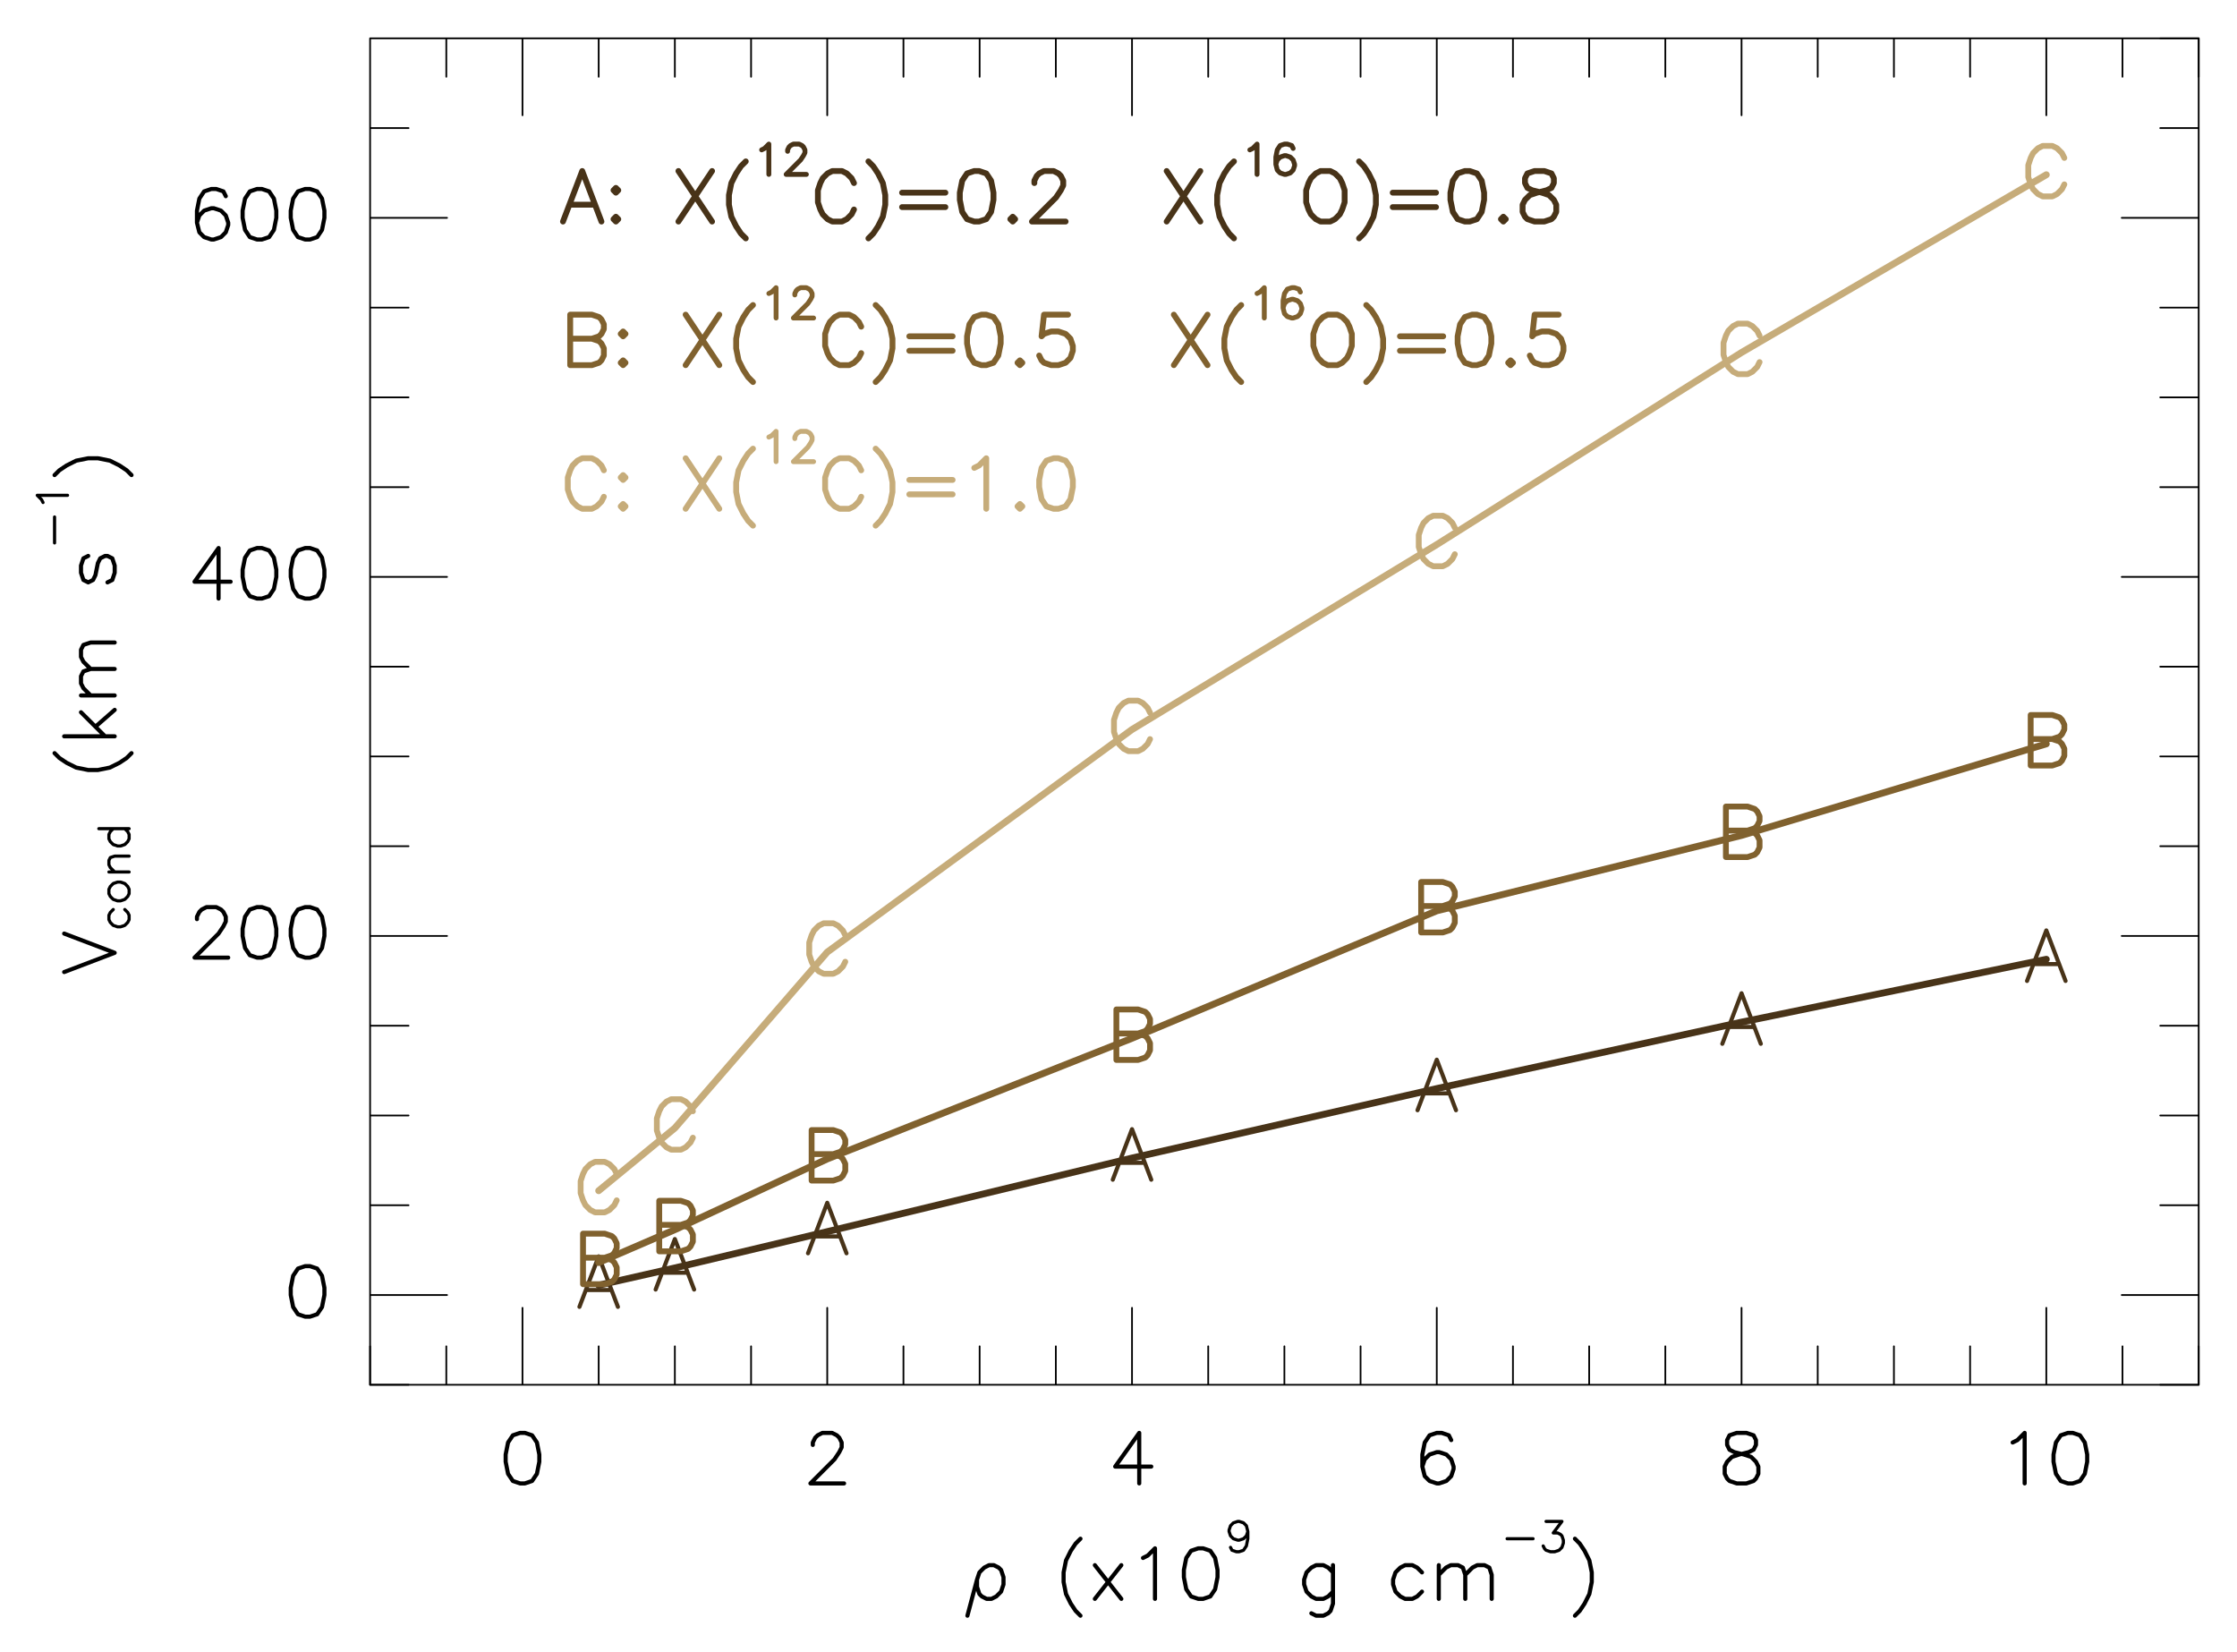 <?xml version="1.0" encoding="utf-8"?>
<!-- Generator: Adobe Illustrator 23.0.4, SVG Export Plug-In . SVG Version: 6.00 Build 0)  -->
<svg version="1.1" id="Layer_1" xmlns="http://www.w3.org/2000/svg" xmlns:xlink="http://www.w3.org/1999/xlink" x="0px" y="0px"
	 viewBox="0 0 654 483" style="enable-background:new 0 0 654 483;" xml:space="preserve">
<style type="text/css">
	
		.st0{clip-path:url(#SVGID_2_);fill:none;stroke:#000000;stroke-width:0.5;stroke-linecap:round;stroke-linejoin:round;stroke-miterlimit:10;}
	
		.st1{clip-path:url(#SVGID_2_);fill:none;stroke:#000000;stroke-width:1.203;stroke-linecap:round;stroke-linejoin:round;stroke-miterlimit:10;}
	
		.st2{clip-path:url(#SVGID_2_);fill:none;stroke:#000000;stroke-width:0.922;stroke-linecap:round;stroke-linejoin:round;stroke-miterlimit:10;}
	
		.st3{clip-path:url(#SVGID_2_);fill:none;stroke:#483318;stroke-width:1.203;stroke-linecap:round;stroke-linejoin:round;stroke-miterlimit:10;}
	
		.st4{clip-path:url(#SVGID_2_);fill:none;stroke:#483318;stroke-width:2;stroke-linecap:round;stroke-linejoin:round;stroke-miterlimit:10;}
	
		.st5{clip-path:url(#SVGID_2_);fill:none;stroke:#80612E;stroke-width:1.703;stroke-linecap:round;stroke-linejoin:round;stroke-miterlimit:10;}
	
		.st6{clip-path:url(#SVGID_2_);fill:none;stroke:#80612E;stroke-width:2;stroke-linecap:round;stroke-linejoin:round;stroke-miterlimit:10;}
	
		.st7{clip-path:url(#SVGID_2_);fill:none;stroke:#C6AC7A;stroke-width:1.703;stroke-linecap:round;stroke-linejoin:round;stroke-miterlimit:10;}
	
		.st8{clip-path:url(#SVGID_2_);fill:none;stroke:#C6AC7A;stroke-width:2;stroke-linecap:round;stroke-linejoin:round;stroke-miterlimit:10;}
	
		.st9{clip-path:url(#SVGID_2_);fill:none;stroke:#483318;stroke-width:1.703;stroke-linecap:round;stroke-linejoin:round;stroke-miterlimit:10;}
	
		.st10{clip-path:url(#SVGID_2_);fill:none;stroke:#483318;stroke-width:1.422;stroke-linecap:round;stroke-linejoin:round;stroke-miterlimit:10;}
	
		.st11{clip-path:url(#SVGID_2_);fill:none;stroke:#80612E;stroke-width:1.422;stroke-linecap:round;stroke-linejoin:round;stroke-miterlimit:10;}
	
		.st12{clip-path:url(#SVGID_2_);fill:none;stroke:#C6AC7A;stroke-width:1.422;stroke-linecap:round;stroke-linejoin:round;stroke-miterlimit:10;}
</style>
<g>
	<defs>
		<rect id="SVGID_1_" x="-55" y="-83" width="792" height="612"/>
	</defs>
	<clipPath id="SVGID_2_">
		<use xlink:href="#SVGID_1_"  style="overflow:visible;"/>
	</clipPath>
	<path class="st0" d="M642.8,404.8v-11.25 M620.52,404.8v-11.25 M598.25,404.8v-22.5 M575.97,404.8v-11.25 M553.7,404.8v-11.25
		 M531.42,404.8v-11.25 M509.15,404.8v-22.5 M486.87,404.8v-11.25 M464.6,404.8v-11.25 M442.32,404.8v-11.25 M420.05,404.8v-22.5
		 M397.77,404.8v-11.25 M375.5,404.8v-11.25 M353.23,404.8v-11.25 M330.95,404.8v-22.5 M308.68,404.8v-11.25 M286.4,404.8v-11.25
		 M264.13,404.8v-11.25 M241.85,404.8v-22.5 M219.58,404.8v-11.25 M197.3,404.8v-11.25 M175.03,404.8v-11.25 M152.75,404.8v-22.5
		 M130.48,404.8v-11.25 M108.2,404.8v-11.25 M108.2,404.8h534.6"/>
	<polyline class="st1" points="152.05,418.86 149.94,419.57 148.53,421.67 147.83,425.19 147.83,427.3 148.53,430.82 149.94,432.92 
		152.05,433.63 153.45,433.63 155.56,432.92 156.97,430.82 157.67,427.3 157.67,425.19 156.97,421.67 155.56,419.57 153.45,418.86 
		152.05,418.86 	"/>
	<polyline class="st1" points="237.63,422.38 237.63,421.67 238.33,420.27 239.04,419.57 240.44,418.86 243.26,418.86 
		244.66,419.57 245.37,420.27 246.07,421.67 246.07,423.08 245.37,424.49 243.96,426.6 236.93,433.63 246.77,433.63 	"/>
	<path class="st1" d="M333.06,418.86v14.77 M333.06,418.86l-7.03,9.85h10.55"/>
	<polyline class="st1" points="424.27,420.97 423.57,419.57 421.46,418.86 420.05,418.86 417.94,419.57 416.53,421.67 
		415.83,425.19 415.83,428.71 416.53,431.52 417.94,432.92 420.05,433.63 420.75,433.63 422.86,432.92 424.27,431.52 424.97,429.41 
		424.97,428.71 424.27,426.6 422.86,425.19 420.75,424.49 420.05,424.49 417.94,425.19 416.53,426.6 415.83,428.71 	"/>
	<polyline class="st1" points="507.74,418.86 505.63,419.57 504.93,420.97 504.93,422.38 505.63,423.78 507.04,424.49 
		509.85,425.19 511.96,425.89 513.37,427.3 514.07,428.71 514.07,430.82 513.37,432.22 512.67,432.92 510.56,433.63 507.74,433.63 
		505.63,432.92 504.93,432.22 504.23,430.82 504.23,428.71 504.93,427.3 506.34,425.89 508.45,425.19 511.26,424.49 512.67,423.78 
		513.37,422.38 513.37,420.97 512.67,419.57 510.56,418.86 507.74,418.86 	"/>
	<path class="st1" d="M604.58,418.86l-2.11,0.71l-1.41,2.1l-0.7,3.52v2.11l0.7,3.52l1.41,2.1l2.11,0.71h1.4l2.11-0.71l1.41-2.1
		l0.7-3.52v-2.11l-0.7-3.52l-1.41-2.1l-2.11-0.71H604.58 M588.41,421.67l1.4-0.7l2.11-2.11v14.77"/>
	<path class="st0" d="M108.2,11.2h11.25 M108.2,37.44h11.25 M108.2,63.68h22.5 M108.2,89.92h11.25 M108.2,116.16h11.25 M108.2,142.4
		h11.25 M108.2,168.64h22.5 M108.2,194.88h11.25 M108.2,221.12h11.25 M108.2,247.36h11.25 M108.2,273.6h22.5 M108.2,299.84h11.25
		 M108.2,326.08h11.25 M108.2,352.32h11.25 M108.2,378.56h22.5 M108.2,404.8h11.25 M108.2,404.8V11.2 M642.8,11.2v11.25
		 M620.52,11.2v11.25 M598.25,11.2v22.5 M575.97,11.2v11.25 M553.7,11.2v11.25 M531.42,11.2v11.25 M509.15,11.2v22.5 M486.87,11.2
		v11.25 M464.6,11.2v11.25 M442.32,11.2v11.25 M420.05,11.2v22.5 M397.77,11.2v11.25 M375.5,11.2v11.25 M353.23,11.2v11.25
		 M330.95,11.2v22.5 M308.68,11.2v11.25 M286.4,11.2v11.25 M264.13,11.2v11.25 M241.85,11.2v22.5 M219.58,11.2v11.25 M197.3,11.2
		v11.25 M175.03,11.2v11.25 M152.75,11.2v22.5 M130.48,11.2v11.25 M108.2,11.2v11.25 M108.2,11.2h534.6"/>
	<polyline class="st1" points="89.22,370.12 87.11,370.83 85.7,372.93 85,376.45 85,378.56 85.7,382.08 87.11,384.18 89.22,384.89 
		90.62,384.89 92.73,384.18 94.14,382.08 94.84,378.56 94.84,376.45 94.14,372.93 92.73,370.83 90.62,370.12 89.22,370.12 	"/>
	<path class="st1" d="M89.22,265.16l-2.11,0.71l-1.41,2.1l-0.7,3.52v2.11l0.7,3.52l1.41,2.1l2.11,0.71h1.4l2.11-0.71l1.41-2.1
		l0.7-3.52v-2.11l-0.7-3.52l-1.41-2.1l-2.11-0.71H89.22 M75.15,265.16l-2.11,0.71l-1.4,2.1l-0.71,3.52v2.11l0.71,3.52l1.4,2.1
		l2.11,0.71h1.41l2.11-0.71l1.41-2.1l0.7-3.52v-2.11l-0.7-3.52l-1.41-2.1l-2.11-0.71H75.15 M57.58,268.68v-0.71l0.7-1.4l0.7-0.7
		l1.41-0.71h2.81l1.41,0.71l0.7,0.7l0.7,1.4v1.41l-0.7,1.41l-1.41,2.11l-7.03,7.03h9.85"/>
	<path class="st1" d="M89.22,160.2l-2.11,0.71l-1.41,2.11l-0.7,3.51v2.11l0.7,3.52l1.41,2.11l2.11,0.7h1.4l2.11-0.7l1.41-2.11
		l0.7-3.52v-2.11l-0.7-3.51l-1.41-2.11l-2.11-0.71H89.22 M75.15,160.2l-2.11,0.71l-1.4,2.11l-0.71,3.51v2.11l0.71,3.52l1.4,2.11
		l2.11,0.7h1.41l2.11-0.7l1.41-2.11l0.7-3.52v-2.11l-0.7-3.51l-1.41-2.11l-2.11-0.71H75.15 M63.9,160.2v14.77 M63.9,160.2
		l-7.03,9.85h10.55"/>
	<path class="st1" d="M89.22,55.24l-2.11,0.71l-1.41,2.11L85,61.57v2.11l0.7,3.52l1.41,2.11l2.11,0.7h1.4l2.11-0.7l1.41-2.11
		l0.7-3.52v-2.11l-0.7-3.51l-1.41-2.11l-2.11-0.71H89.22 M75.15,55.24l-2.11,0.71l-1.4,2.11l-0.71,3.51v2.11l0.71,3.52l1.4,2.11
		l2.11,0.7h1.41l2.11-0.7l1.41-2.11l0.7-3.52v-2.11l-0.7-3.51l-1.41-2.11l-2.11-0.71H75.15 M66.01,57.35l-0.7-1.4l-2.11-0.71h-1.41
		l-2.11,0.71l-1.4,2.11l-0.7,3.51v3.52l0.7,2.81l1.4,1.41l2.11,0.7h0.71l2.11-0.7l1.4-1.41l0.71-2.11v-0.7l-0.71-2.11l-1.4-1.41
		l-2.11-0.7h-0.71l-2.11,0.7l-1.4,1.41l-0.7,2.11"/>
	<path class="st0" d="M642.8,11.2h-11.25 M642.8,37.44h-11.25 M642.8,63.68h-22.5 M642.8,89.92h-11.25 M642.8,116.16h-11.25
		 M642.8,142.4h-11.25 M642.8,168.64h-22.5 M642.8,194.88h-11.25 M642.8,221.12h-11.25 M642.8,247.36h-11.25 M642.8,273.6h-22.5
		 M642.8,299.84h-11.25 M642.8,326.08h-11.25 M642.8,352.32h-11.25 M642.8,378.56h-22.5 M642.8,404.8h-11.25 M642.8,404.8V11.2"/>
	<path class="st1" d="M350.33,452.61l-2.11,0.71l-1.41,2.1l-0.7,3.52v2.11l0.7,3.52l1.41,2.1l2.11,0.71h1.4l2.11-0.71l1.41-2.1
		l0.7-3.52v-2.11l-0.7-3.52l-1.41-2.1l-2.11-0.71H350.33 M334.16,455.42l1.4-0.7l2.11-2.11v14.77 M327.83,457.53l-7.74,9.85
		 M320.09,457.53l7.74,9.85 M315.88,449.8l-1.41,1.41l-1.41,2.11l-1.4,2.81l-0.71,3.51v2.82l0.71,3.51l1.4,2.81l1.41,2.11l1.41,1.41
		 M285.64,461.75v2.11l0.7,2.11l0.71,0.7l1.4,0.71h1.41l1.41-0.71l1.4-1.4l0.71-2.11v-2.11l-0.71-2.11l-0.7-0.7l-1.41-0.71h-1.4
		l-1.41,0.71l-1.41,1.4L285.64,461.75l-2.81,10.55"/>
	<polyline class="st2" points="364.81,447.69 364.39,448.96 363.55,449.8 362.28,450.22 361.86,450.22 360.59,449.8 359.75,448.96 
		359.33,447.69 359.33,447.27 359.75,446 360.59,445.16 361.86,444.74 362.28,444.74 363.55,445.16 364.39,446 364.81,447.69 
		364.81,449.8 364.39,451.91 363.55,453.17 362.28,453.6 361.44,453.6 360.17,453.17 359.75,452.33 	"/>
	<path class="st1" d="M428.38,460.35l2.1-2.11l1.41-0.71H434l1.41,0.71l0.7,2.11v7.03 M420.64,460.35l2.11-2.11l1.41-0.71h2.11
		l1.4,0.71l0.71,2.11v7.03 M420.64,457.53v9.85 M415.72,459.64l-1.41-1.4l-1.4-0.71h-2.11l-1.41,0.71l-1.41,1.4l-0.7,2.11v1.41
		l0.7,2.11l1.41,1.4l1.41,0.71h2.11l1.4-0.71l1.41-1.4 M389.7,459.64l-1.4-1.4l-1.41-0.71h-2.11l-1.4,0.71l-1.41,1.4l-0.7,2.11v1.41
		l0.7,2.11l1.41,1.4l1.4,0.71h2.11l1.41-0.71l1.4-1.4 M389.7,457.53v11.25l-0.7,2.11l-0.7,0.71l-1.41,0.7h-2.11l-1.4-0.7"/>
	<path class="st2" d="M452,444.74h4.64l-2.53,3.37h1.27l0.84,0.42l0.42,0.43l0.42,1.26v0.85l-0.42,1.26l-0.84,0.84l-1.27,0.43h-1.26
		l-1.27-0.43l-0.42-0.42l-0.42-0.84 M440.61,449.8h7.59"/>
	<polyline class="st1" points="460.44,449.8 461.84,451.21 463.25,453.32 464.66,456.13 465.36,459.64 465.36,462.46 464.66,465.97 
		463.25,468.78 461.84,470.89 460.44,472.3 	"/>
	<path class="st1" d="M18.76,272.9l14.77,5.62 M18.76,284.15l14.77-5.63"/>
	<path class="st2" d="M33.11,242.24l-0.85,0.85l-0.42,0.84v1.27l0.42,0.84l0.85,0.84l1.26,0.42h0.85l1.26-0.42l0.85-0.84l0.42-0.84
		v-1.27l-0.42-0.84l-0.85-0.85 M28.89,242.24h8.86 M33.53,254.9l-1.27-1.27l-0.42-0.84v-1.27l0.42-0.84l1.27-0.42h4.22 M31.84,254.9
		h5.91 M31.84,261.23l0.42,0.84l0.85,0.84l1.26,0.43h0.85l1.26-0.43l0.85-0.84l0.42-0.84v-1.27l-0.42-0.84l-0.85-0.85l-1.26-0.42
		h-0.85l-1.26,0.42l-0.85,0.85l-0.42,0.84V261.23 M33.11,265.87l-0.85,0.84l-0.42,0.84v1.27l0.42,0.84l0.85,0.85l1.26,0.42h0.85
		l1.26-0.42l0.85-0.85l0.42-0.84v-1.27l-0.42-0.84l-0.85-0.84"/>
	<path class="st1" d="M25.79,162.51l-1.4,0.7l-0.71,2.11v2.11l0.71,2.11l1.4,0.7l1.41-0.7l0.7-1.41l0.71-3.51l0.7-1.41l1.41-0.7h0.7
		l1.41,0.7l0.7,2.11v2.11l-0.7,2.11l-1.41,0.7 M26.5,195.55l-2.11-2.1l-0.71-1.41v-2.11l0.71-1.41l2.11-0.7h7.03 M26.5,203.29
		l-2.11-2.11l-0.71-1.41v-2.11l0.71-1.4l2.11-0.71h7.03 M23.68,203.29h9.85 M27.9,212.43l5.63-4.92 M23.68,208.21l7.04,7.03
		 M18.76,215.24h14.77 M15.95,220.16l1.41,1.41l2.11,1.41l2.81,1.4l3.51,0.71h2.82l3.51-0.71l2.81-1.4l2.11-1.41l1.41-1.41"/>
	<path class="st2" d="M12.58,146.9l-0.43-0.85l-1.26-1.26h8.86 M15.95,158.71v-7.59"/>
	<polyline class="st1" points="15.95,138.88 17.36,137.48 19.47,136.07 22.28,134.66 25.79,133.96 28.61,133.96 32.12,134.66 
		34.93,136.07 37.04,137.48 38.45,138.88 	"/>
	<path class="st3" d="M594.73,281.83h7.04 M598.25,271.98l5.63,14.77 M598.25,271.98l-5.63,14.77"/>
	<path class="st3" d="M505.63,300.2h7.04 M509.15,290.35l5.63,14.77 M509.15,290.35l-5.62,14.77"/>
	<path class="st3" d="M416.53,319.61h7.04 M420.05,309.77l5.62,14.77 M420.05,309.77l-5.63,14.77"/>
	<path class="st3" d="M327.43,339.92h7.04 M330.95,330.08l5.63,14.77 M330.95,330.08l-5.62,14.77"/>
	<path class="st3" d="M238.33,361.44h7.04 M241.85,351.6l5.63,14.76 M241.85,351.6l-5.62,14.76"/>
	<path class="st3" d="M193.78,372.04h7.04 M197.3,362.2l5.63,14.76 M197.3,362.2l-5.62,14.76"/>
	<path class="st3" d="M171.51,377.1h7.03 M175.03,367.26l5.62,14.76 M175.03,367.26l-5.63,14.76"/>
	<polyline class="st4" points="598.25,280.42 509.15,298.79 420.05,318.21 330.95,338.52 241.85,360.03 197.3,370.64 175.03,375.69 
			"/>
	<path class="st5" d="M593.68,216.04h6.33l2.11,0.7l0.7,0.71l0.7,1.4v2.11l-0.7,1.41l-0.7,0.7l-2.11,0.7h-6.33 M593.68,209.01h6.33
		l2.11,0.7l0.7,0.71l0.7,1.4v1.41l-0.7,1.4l-0.7,0.71l-2.11,0.7 M593.68,209.01v14.76"/>
	<path class="st5" d="M504.58,242.8h6.33l2.11,0.71l0.7,0.7l0.7,1.41v2.11l-0.7,1.4l-0.7,0.71l-2.11,0.7h-6.33 M504.58,235.77h6.33
		l2.11,0.71l0.7,0.7l0.7,1.41v1.4l-0.7,1.41l-0.7,0.7l-2.11,0.7 M504.58,235.77v14.77"/>
	<path class="st5" d="M415.48,264.85h6.33l2.11,0.7l0.7,0.7l0.7,1.41v2.11l-0.7,1.4l-0.7,0.71l-2.11,0.7h-6.33 M415.48,257.82h6.33
		l2.11,0.7l0.7,0.7l0.7,1.41v1.4l-0.7,1.41l-0.7,0.7l-2.11,0.71 M415.48,257.82v14.76"/>
	<path class="st5" d="M326.38,302.11h6.33l2.11,0.7l0.7,0.7l0.7,1.41v2.11l-0.7,1.41l-0.7,0.7l-2.11,0.7h-6.33 M326.38,295.08h6.33
		l2.11,0.7l0.7,0.7l0.7,1.41v1.4l-0.7,1.41l-0.7,0.7l-2.11,0.71 M326.38,295.08v14.76"/>
	<path class="st5" d="M237.28,337.37h6.33l2.11,0.71l0.7,0.7l0.7,1.41v2.11l-0.7,1.4l-0.7,0.71l-2.11,0.7h-6.33 M237.28,330.34h6.33
		l2.11,0.71l0.7,0.7l0.7,1.41v1.4l-0.7,1.41l-0.7,0.7l-2.11,0.7 M237.28,330.34v14.77"/>
	<path class="st5" d="M192.73,358.05h6.33l2.11,0.7l0.7,0.71l0.7,1.4v2.11l-0.7,1.41l-0.7,0.7l-2.11,0.71h-6.33 M192.73,351.02h6.33
		l2.11,0.7l0.7,0.71l0.7,1.4v1.41l-0.7,1.4l-0.7,0.71l-2.11,0.7 M192.73,351.02v14.77"/>
	<path class="st5" d="M170.45,367.65h6.33l2.11,0.71l0.71,0.7l0.7,1.41v2.11l-0.7,1.4l-0.71,0.71l-2.11,0.7h-6.33 M170.45,360.62
		h6.33l2.11,0.71l0.71,0.7l0.7,1.41v1.4l-0.7,1.41l-0.71,0.7l-2.11,0.7 M170.45,360.62v14.77"/>
	<polyline class="st6" points="598.25,217.45 509.15,244.21 420.05,266.25 330.95,303.51 241.85,338.78 197.3,359.46 175.03,369.06 
			"/>
	<polyline class="st7" points="603.52,46.16 602.82,44.76 601.41,43.35 600.01,42.65 597.2,42.65 595.79,43.35 594.38,44.76 
		593.68,46.16 592.98,48.27 592.98,51.79 593.68,53.9 594.38,55.3 595.79,56.71 597.2,57.41 600.01,57.41 601.41,56.71 602.82,55.3 
		603.52,53.9 	"/>
	<polyline class="st7" points="514.42,98.12 513.72,96.71 512.31,95.31 510.91,94.6 508.1,94.6 506.69,95.31 505.28,96.71 
		504.58,98.12 503.88,100.23 503.88,103.74 504.58,105.85 505.28,107.26 506.69,108.67 508.1,109.37 510.91,109.37 512.31,108.67 
		513.72,107.26 514.42,105.85 	"/>
	<polyline class="st7" points="425.32,154.27 424.62,152.87 423.21,151.46 421.81,150.76 419,150.76 417.59,151.46 416.18,152.87 
		415.48,154.27 414.78,156.38 414.78,159.9 415.48,162.01 416.18,163.41 417.59,164.82 419,165.52 421.81,165.52 423.21,164.82 
		424.62,163.41 425.32,162.01 	"/>
	<polyline class="st7" points="336.22,208.33 335.52,206.92 334.11,205.51 332.71,204.81 329.9,204.81 328.49,205.51 327.08,206.92 
		326.38,208.33 325.68,210.44 325.68,213.95 326.38,216.06 327.08,217.47 328.49,218.87 329.9,219.58 332.71,219.58 334.11,218.87 
		335.52,217.47 336.22,216.06 	"/>
	<polyline class="st7" points="247.12,273.4 246.42,272 245.01,270.59 243.61,269.89 240.8,269.89 239.39,270.59 237.98,272 
		237.28,273.4 236.58,275.51 236.58,279.03 237.28,281.14 237.98,282.54 239.39,283.95 240.8,284.65 243.61,284.65 245.01,283.95 
		246.42,282.54 247.12,281.14 	"/>
	<polyline class="st7" points="202.57,324.83 201.87,323.43 200.46,322.02 199.06,321.32 196.25,321.32 194.84,322.02 
		193.43,323.43 192.73,324.83 192.03,326.94 192.03,330.46 192.73,332.57 193.43,333.97 194.84,335.38 196.25,336.08 199.06,336.08 
		200.46,335.38 201.87,333.97 202.57,332.57 	"/>
	<polyline class="st7" points="180.3,343.15 179.6,341.74 178.19,340.33 176.78,339.63 173.97,339.63 172.56,340.33 171.16,341.74 
		170.45,343.15 169.75,345.26 169.75,348.77 170.45,350.88 171.16,352.29 172.56,353.69 173.97,354.4 176.78,354.4 178.19,353.69 
		179.6,352.29 180.3,350.88 	"/>
	<polyline class="st8" points="598.25,51.08 509.15,103.04 420.05,159.19 330.95,213.25 241.85,278.32 197.3,329.75 175.03,348.07 	
		"/>
	<path class="st9" d="M218.03,47.18l-1.41,1.41l-1.4,2.11l-1.41,2.81l-0.7,3.52v2.81l0.7,3.51l1.41,2.82l1.4,2.11l1.41,1.4
		 M208.18,49.99l-9.84,14.77 M198.34,49.99l9.84,14.77 M180.06,63.35l-0.7,0.71l0.7,0.7l0.7-0.7L180.06,63.35 M180.06,54.92
		l-0.7,0.7l0.7,0.7l0.7-0.7L180.06,54.92 M166.7,59.84h7.03 M170.22,49.99l5.62,14.77 M170.22,49.99l-5.63,14.77"/>
	<path class="st10" d="M230.26,44.23v-0.42l0.42-0.85l0.43-0.42l0.84-0.42h1.69l0.84,0.42l0.42,0.42l0.43,0.85v0.84l-0.43,0.84
		l-0.84,1.27l-4.22,4.22h5.91 M222.67,43.81l0.84-0.42l1.27-1.27v8.86"/>
	<path class="st9" d="M360.76,47.18l-1.4,1.41l-1.41,2.11l-1.41,2.81l-0.7,3.52v2.81l0.7,3.51l1.41,2.82l1.41,2.11l1.4,1.4
		 M350.92,49.99l-9.84,14.77 M341.08,49.99l9.84,14.77 M302.4,53.51v-0.7l0.71-1.41l0.7-0.7l1.41-0.71h2.81l1.4,0.71l0.71,0.7
		l0.7,1.41v1.4l-0.7,1.41l-1.41,2.11l-7.03,7.03h9.84 M296.08,63.35l-0.71,0.71l0.71,0.7l0.7-0.7L296.08,63.35 M284.83,49.99
		l-2.11,0.71l-1.41,2.11l-0.7,3.51v2.11l0.7,3.52l1.41,2.11l2.11,0.7h1.4l2.11-0.7l1.41-2.11l0.7-3.52v-2.11l-0.7-3.51l-1.41-2.11
		l-2.11-0.71H284.83 M263.73,60.54h12.66 M263.73,56.32h12.66 M253.89,47.18l1.4,1.41l1.41,2.11l1.41,2.81l0.7,3.52v2.81l-0.7,3.51
		l-1.41,2.82l-1.41,2.11l-1.4,1.4 M249.67,53.51l-0.7-1.41l-1.41-1.4l-1.41-0.71h-2.81l-1.41,0.71l-1.4,1.4l-0.7,1.41l-0.71,2.11
		v3.52l0.71,2.1l0.7,1.41l1.4,1.41l1.41,0.7h2.81l1.41-0.7l1.41-1.41l0.7-1.41"/>
	<path class="st10" d="M378.06,43.39l-0.42-0.85l-1.27-0.42h-0.84l-1.27,0.42l-0.84,1.27L373,45.92v2.11l0.42,1.68l0.84,0.85
		l1.27,0.42h0.42l1.27-0.42l0.84-0.85l0.42-1.26v-0.42l-0.42-1.27l-0.84-0.84l-1.27-0.43h-0.42l-1.27,0.43l-0.84,0.84L373,48.03
		 M365.4,43.81l0.85-0.42l1.26-1.27v8.86"/>
	<path class="st9" d="M448.65,49.99l-2.11,0.71l-0.7,1.4v1.41l0.7,1.41l1.41,0.7l2.81,0.7l2.11,0.71l1.41,1.4l0.7,1.41v2.11
		l-0.7,1.4l-0.7,0.71l-2.11,0.7h-2.82l-2.11-0.7l-0.7-0.71l-0.7-1.4v-2.11l0.7-1.41l1.41-1.4l2.11-0.71l2.81-0.7l1.41-0.7l0.7-1.41
		V52.1l-0.7-1.4l-2.11-0.71H448.65 M439.51,63.35l-0.7,0.71l0.7,0.7l0.71-0.7L439.51,63.35 M428.26,49.99l-2.11,0.71l-1.4,2.11
		l-0.71,3.51v2.11l0.71,3.52l1.4,2.11l2.11,0.7h1.41l2.11-0.7l1.4-2.11l0.71-3.52v-2.11l-0.71-3.51l-1.4-2.11l-2.11-0.71H428.26
		 M407.17,60.54h12.66 M407.17,56.32h12.66 M397.33,47.18l1.4,1.41l1.41,2.11l1.4,2.81l0.71,3.52v2.81l-0.71,3.51l-1.4,2.82
		l-1.41,2.11l-1.4,1.4 M386.08,49.99l-1.41,0.71l-1.41,1.4l-0.7,1.41l-0.7,2.11v3.52l0.7,2.1l0.7,1.41l1.41,1.41l1.41,0.7h2.81
		l1.4-0.7l1.41-1.41l0.7-1.41l0.71-2.1v-3.52l-0.71-2.11l-0.7-1.41l-1.41-1.4l-1.4-0.71H386.08"/>
	<path class="st5" d="M220.14,89.17l-1.41,1.4l-1.4,2.11l-1.41,2.81l-0.7,3.52v2.81l0.7,3.52l1.41,2.81l1.4,2.11l1.41,1.41
		 M210.29,91.98l-9.84,14.76 M200.45,91.98l9.84,14.76 M182.17,105.34l-0.7,0.7l0.7,0.7l0.7-0.7L182.17,105.34 M182.17,96.9
		l-0.7,0.7l0.7,0.71l0.7-0.71L182.17,96.9 M166.7,99.01h6.33l2.11,0.7l0.7,0.71l0.7,1.4v2.11l-0.7,1.41l-0.7,0.7l-2.11,0.7h-6.33
		 M166.7,91.98h6.33l2.11,0.7l0.7,0.7l0.7,1.41v1.41l-0.7,1.4l-0.7,0.71l-2.11,0.7 M166.7,91.98v14.76"/>
	<path class="st11" d="M232.37,86.21v-0.42l0.42-0.84l0.43-0.42l0.84-0.43h1.69l0.84,0.43l0.42,0.42l0.42,0.84v0.84l-0.42,0.85
		l-0.84,1.26l-4.22,4.22h5.91 M224.78,85.79l0.84-0.42l1.27-1.27v8.86"/>
	<path class="st5" d="M362.87,89.17l-1.4,1.4l-1.41,2.11l-1.41,2.81l-0.7,3.52v2.81l0.7,3.52l1.41,2.81l1.41,2.11l1.4,1.41
		 M353.03,91.98l-9.85,14.76 M343.18,91.98l9.85,14.76 M312.25,91.98h-7.03l-0.71,6.33l0.71-0.71l2.11-0.7h2.1l2.11,0.7l1.41,1.41
		l0.7,2.11v1.41l-0.7,2.1l-1.41,1.41l-2.11,0.7h-2.1l-2.11-0.7l-0.71-0.7l-0.7-1.41 M298.18,105.34l-0.7,0.7l0.7,0.7l0.71-0.7
		L298.18,105.34 M286.93,91.98l-2.1,0.7l-1.41,2.11l-0.7,3.52v2.11l0.7,3.51l1.41,2.11l2.1,0.7h1.41l2.11-0.7l1.41-2.11l0.7-3.51
		v-2.11l-0.7-3.52l-1.41-2.11l-2.11-0.7H286.93 M265.84,102.53h12.66 M265.84,98.31h12.66 M256,89.17l1.4,1.4l1.41,2.11l1.41,2.81
		l0.7,3.52v2.81l-0.7,3.52l-1.41,2.81l-1.41,2.11l-1.4,1.41 M251.78,95.49l-0.7-1.4l-1.41-1.41l-1.41-0.7h-2.81l-1.41,0.7l-1.4,1.41
		l-0.71,1.4l-0.7,2.11v3.52l0.7,2.11l0.71,1.4l1.4,1.41l1.41,0.7h2.81l1.41-0.7l1.41-1.41l0.7-1.4"/>
	<path class="st11" d="M380.17,85.37l-0.42-0.84l-1.27-0.43h-0.84l-1.27,0.43l-0.84,1.26l-0.42,2.11v2.11l0.42,1.69l0.84,0.84
		l1.27,0.42h0.42l1.27-0.42l0.84-0.84l0.42-1.27v-0.42l-0.42-1.27l-0.84-0.84l-1.27-0.42h-0.42l-1.27,0.42l-0.84,0.84l-0.42,1.27
		 M367.51,85.79l0.85-0.42l1.26-1.27v8.86"/>
	<path class="st5" d="M455.68,91.98h-7.03l-0.7,6.33l0.7-0.71l2.11-0.7h2.11l2.11,0.7l1.41,1.41l0.7,2.11v1.41l-0.7,2.1l-1.41,1.41
		l-2.11,0.7h-2.11l-2.11-0.7l-0.7-0.7l-0.7-1.41 M441.62,105.34l-0.7,0.7l0.7,0.7l0.71-0.7L441.62,105.34 M430.37,91.98l-2.11,0.7
		l-1.4,2.11l-0.71,3.52v2.11l0.71,3.51l1.4,2.11l2.11,0.7h1.41l2.11-0.7l1.4-2.11l0.71-3.51v-2.11l-0.71-3.52l-1.4-2.11l-2.11-0.7
		H430.37 M409.28,102.53h12.65 M409.28,98.31h12.65 M399.43,89.17l1.41,1.4l1.41,2.11l1.4,2.81l0.71,3.52v2.81l-0.71,3.52l-1.4,2.81
		l-1.41,2.11l-1.41,1.41 M388.18,91.98l-1.4,0.7l-1.41,1.41l-0.7,1.4l-0.7,2.11v3.52l0.7,2.11l0.7,1.4l1.41,1.41l1.4,0.7H391
		l1.4-0.7l1.41-1.41l0.7-1.4l0.71-2.11V97.6l-0.71-2.11l-0.7-1.4l-1.41-1.41l-1.4-0.7H388.18"/>
	<path class="st7" d="M220.14,131.15l-1.41,1.41l-1.4,2.11l-1.41,2.81l-0.7,3.51v2.82l0.7,3.51l1.41,2.81l1.4,2.11l1.41,1.41
		 M210.29,133.96l-9.84,14.77 M200.45,133.96l9.84,14.77 M182.17,147.32l-0.7,0.7l0.7,0.71l0.7-0.71L182.17,147.32 M182.17,138.88
		l-0.7,0.71l0.7,0.7l0.7-0.7L182.17,138.88 M176.54,137.48l-0.7-1.41l-1.41-1.4l-1.4-0.71h-2.81l-1.41,0.71l-1.41,1.4l-0.7,1.41
		l-0.7,2.11v3.51l0.7,2.11l0.7,1.41l1.41,1.4l1.41,0.71h2.81l1.4-0.71l1.41-1.4l0.7-1.41"/>
	<path class="st12" d="M232.37,128.2v-0.43l0.42-0.84l0.43-0.42l0.84-0.42h1.69l0.84,0.42l0.42,0.42l0.42,0.84v0.85l-0.42,0.84
		l-0.84,1.27l-4.22,4.22h5.91 M224.78,127.77l0.84-0.42l1.27-1.26v8.86"/>
	<path class="st7" d="M308.03,133.96l-2.11,0.71l-1.41,2.1l-0.7,3.52v2.11l0.7,3.52l1.41,2.1l2.11,0.71h1.4l2.11-0.71l1.41-2.1
		l0.7-3.52v-2.11l-0.7-3.52l-1.41-2.1l-2.11-0.71H308.03 M298.18,147.32l-0.7,0.7l0.7,0.71l0.71-0.71L298.18,147.32 M284.83,136.77
		l1.4-0.7l2.11-2.11v14.77 M265.84,144.51h12.66 M265.84,140.29h12.66 M256,131.15l1.4,1.41l1.41,2.11l1.41,2.81l0.7,3.51v2.82
		l-0.7,3.51l-1.41,2.81l-1.41,2.11l-1.4,1.41 M251.78,137.48l-0.7-1.41l-1.41-1.4l-1.41-0.71h-2.81l-1.41,0.71l-1.4,1.4l-0.71,1.41
		l-0.7,2.11v3.51l0.7,2.11l0.71,1.41l1.4,1.4l1.41,0.71h2.81l1.41-0.71l1.41-1.4l0.7-1.41"/>
</g>
</svg>
